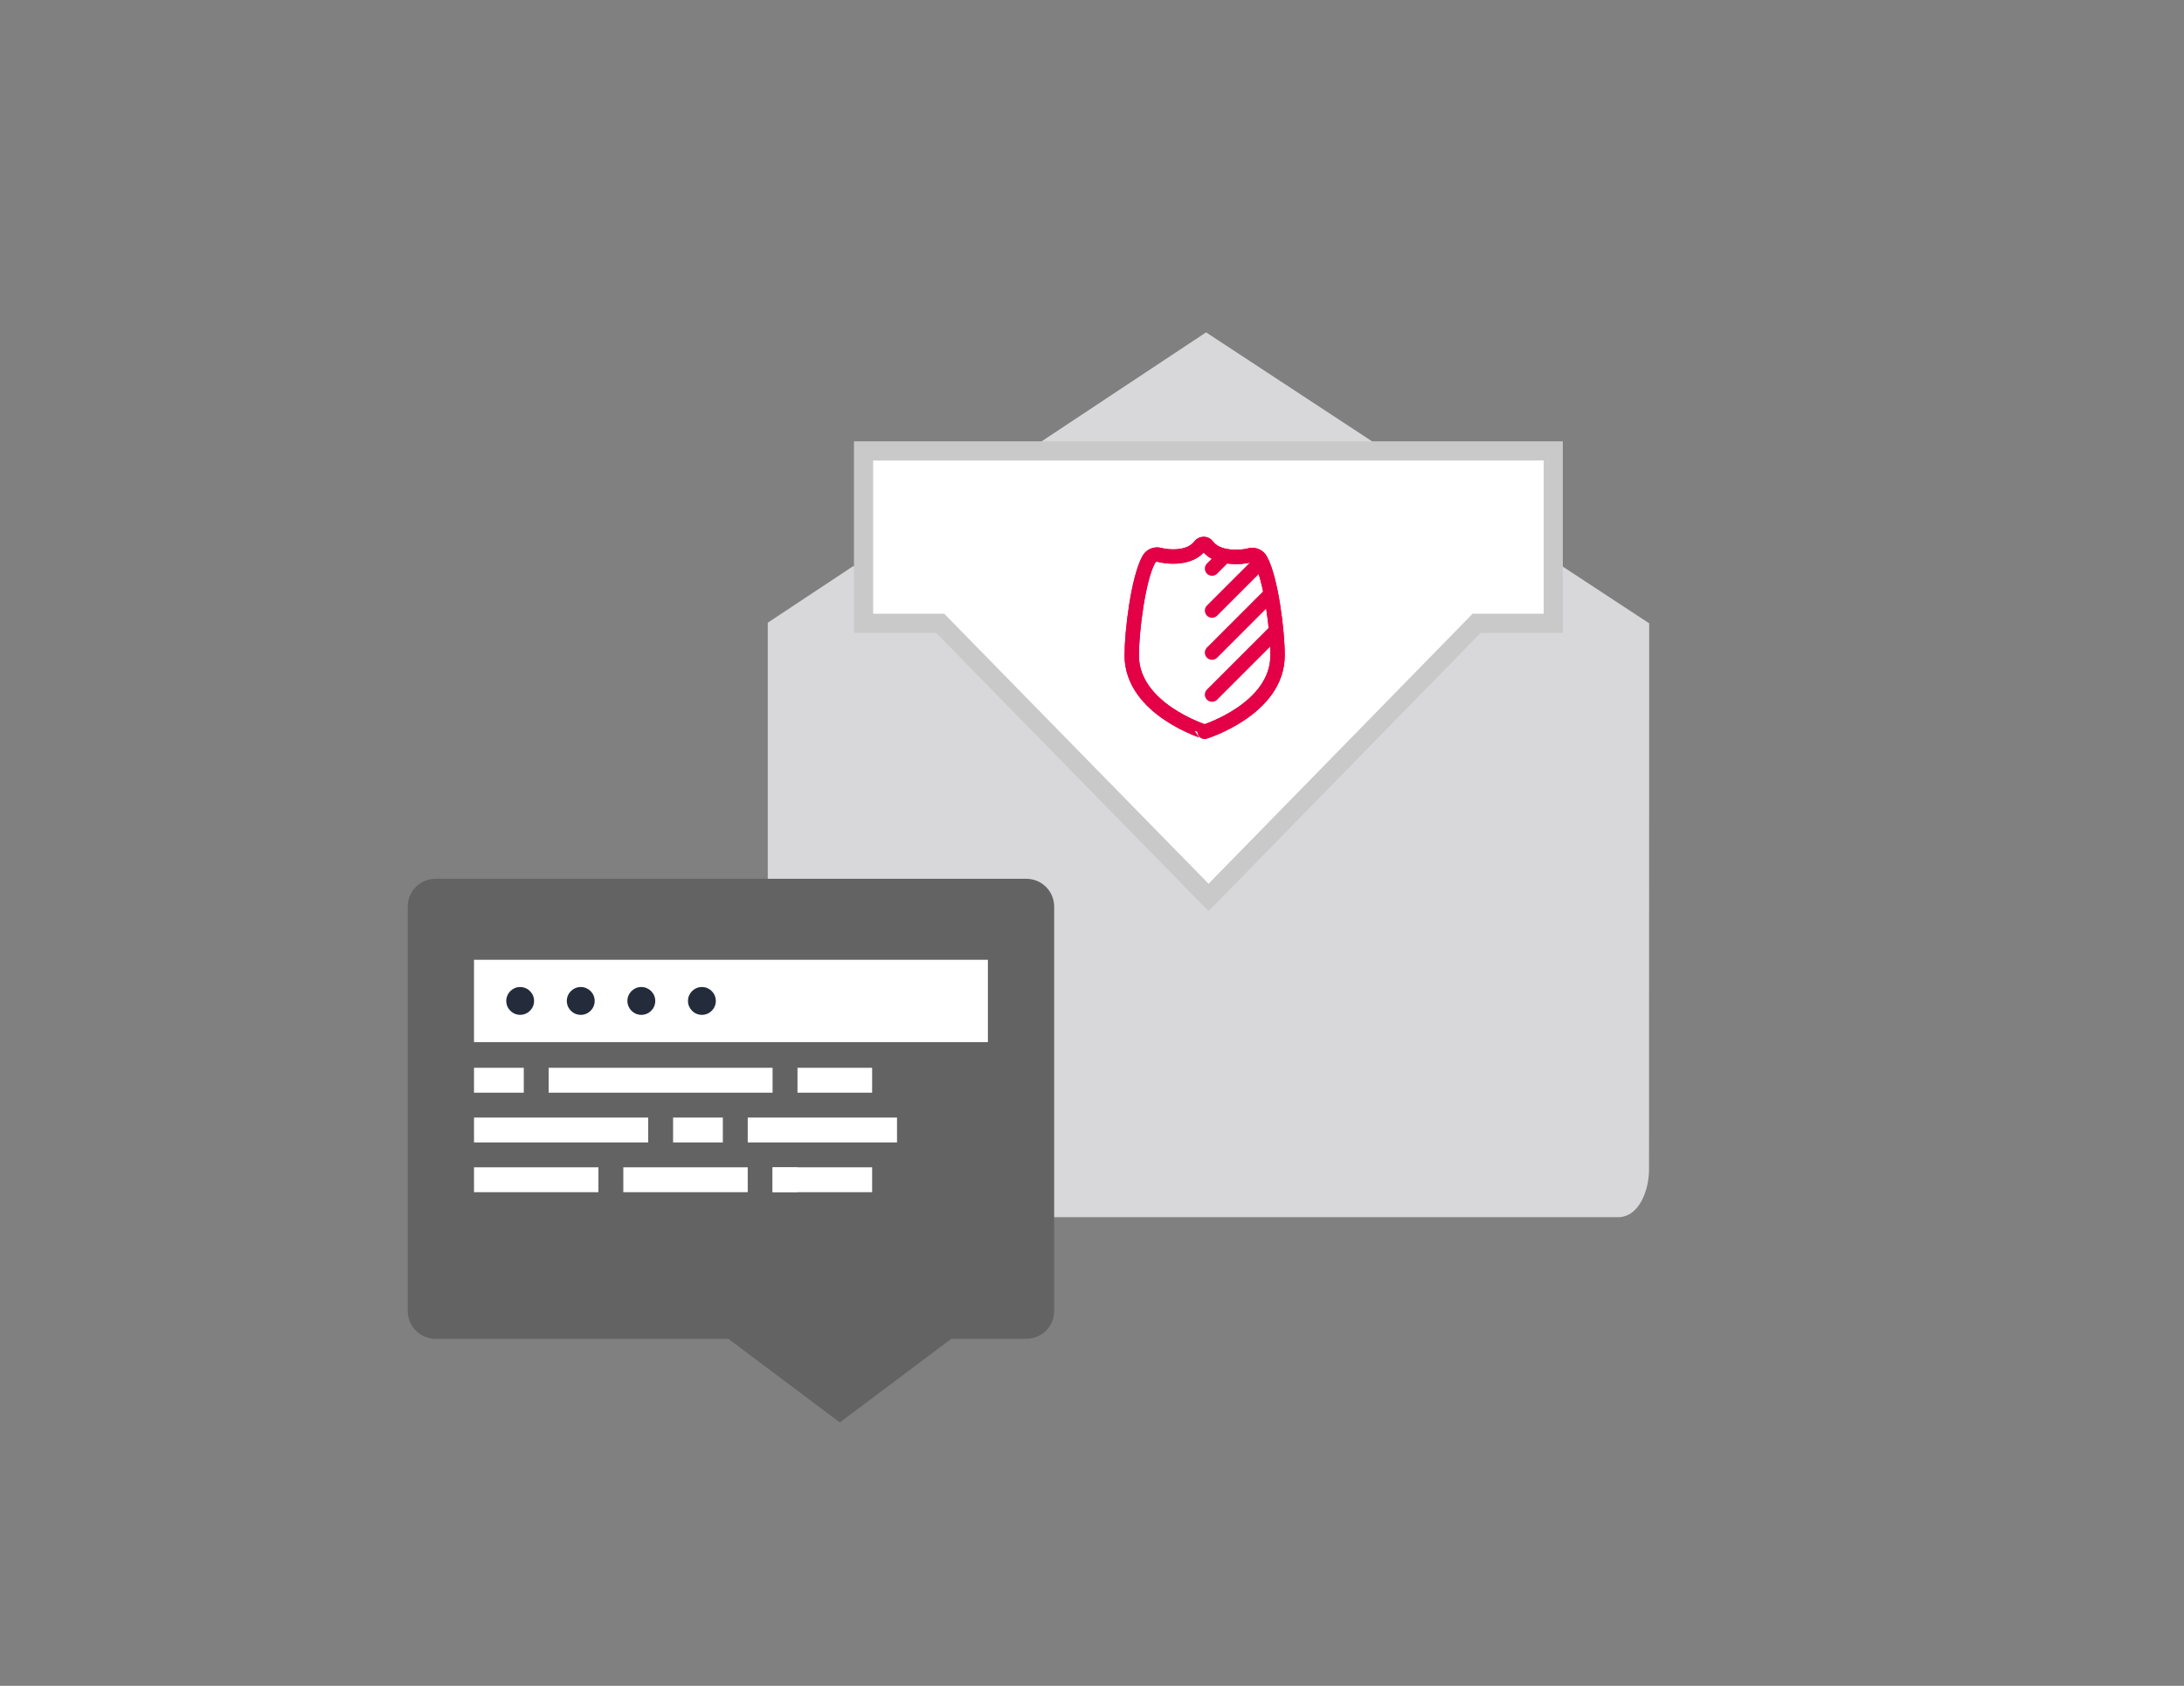 <?xml version="1.0" encoding="utf-8"?>
<!-- Generator: Adobe Illustrator 15.1.0, SVG Export Plug-In  -->
<!DOCTYPE svg PUBLIC "-//W3C//DTD SVG 1.1//EN" "http://www.w3.org/Graphics/SVG/1.1/DTD/svg11.dtd">
<svg version="1.1"
	 xmlns="http://www.w3.org/2000/svg" xmlns:xlink="http://www.w3.org/1999/xlink" xmlns:a="http://ns.adobe.com/AdobeSVGViewerExtensions/3.0/"
	 x="0px" y="0px" width="114px" height="88px" viewBox="-21.282 -17.349 114 88" enable-background="new -21.282 -17.349 114 88"
	 xml:space="preserve">
<rect x="-21.282" y="-17.349" width="114" height="88" fill="#808080" stroke="none"/>
<defs>
</defs>
<path fill="#D8D8DA" d="M23.237,12.213l-4.443,2.943v28.532c0,1.104,0.896,2.5,2,2.5h42.375c1.105,0,1.625-1.396,1.625-2.5
	l0.008-28.5L60.3,12.233"/>
<polyline fill="#D8D8DA" points="50.755,5.963 41.673,0 32.439,6.117 "/>
<polyline fill="#D8D8DA" points="18.794,15.188 27.483,15.188 41.8,29.496 56.1,15.188 64.794,15.188 "/>
<polygon fill="#FFFFFF" stroke="#C9C9C9" stroke-miterlimit="10" points="23.794,6.188 23.794,15.188 27.794,15.188 41.802,29.496 
	55.794,15.188 59.794,15.188 59.794,6.188 "/>
<path fill="#636363" d="M32.289,52.535h-3.911l-5.822,4.366l-5.819-4.366H1.455C0.65,52.535,0,51.885,0,51.08V29.978
	c0-0.804,0.65-1.455,1.455-1.455h30.834c0.805,0,1.455,0.651,1.455,1.455V51.08C33.744,51.885,33.094,52.535,32.289,52.535z"/>
<rect x="3.46" y="32.751" fill="#FFFFFF" width="26.824" height="4.298"/>
<circle fill="#242C3C" cx="12.194" cy="34.899" r="0.727"/>
<circle fill="#242C3C" cx="15.356" cy="34.899" r="0.727"/>
<circle fill="#242C3C" cx="5.87" cy="34.899" r="0.726"/>
<circle fill="#242C3C" cx="9.032" cy="34.899" r="0.727"/>
<rect x="3.46" y="40.987" fill="#FFFFFF" width="9.093" height="1.298"/>
<rect x="3.46" y="43.584" fill="#FFFFFF" width="6.494" height="1.298"/>
<rect x="11.254" y="43.584" fill="#FFFFFF" width="6.494" height="1.298"/>
<rect x="19.046" y="43.584" fill="#FFFFFF" width="1.299" height="1.298"/>
<rect x="19.046" y="43.584" fill="#FFFFFF" width="5.195" height="1.298"/>
<rect x="13.851" y="40.987" fill="#FFFFFF" width="2.598" height="1.298"/>
<rect x="17.748" y="40.987" fill="#FFFFFF" width="7.792" height="1.298"/>
<rect x="20.345" y="38.389" fill="#FFFFFF" width="3.896" height="1.299"/>
<rect x="3.46" y="38.389" fill="#FFFFFF" width="2.598" height="1.299"/>
<rect x="7.357" y="38.389" fill="#FFFFFF" width="11.688" height="1.299"/>
<path fill="none" stroke="#E40046" stroke-width="0.75" stroke-linecap="round" stroke-linejoin="round" stroke-miterlimit="10" d="
	M37.792,16.861c0-1.244,0.335-4.004,0.891-5.008c0.108-0.195,0.332-0.296,0.549-0.24c0.178,0.045,0.422,0.088,0.715,0.088
	c0.801,0,1.205-0.289,1.408-0.56c0.096-0.128,0.291-0.129,0.384,0.002c0.201,0.277,0.624,0.578,1.514,0.578
	c0.298,0,0.536-0.04,0.709-0.085c0.219-0.056,0.444,0.042,0.554,0.239c0.555,1,0.888,3.743,0.888,4.985
	c0,2.809-3.806,3.988-3.806,3.988S37.792,19.67,37.792,16.861z"/>
<g>
	<defs>
		<path id="SVGID_2_" d="M37.792,16.861c0-1.244,0.335-4.004,0.891-5.008c0.108-0.195,0.332-0.296,0.549-0.24
			c0.178,0.045,0.422,0.088,0.715,0.088c0.801,0,1.205-0.289,1.408-0.56c0.096-0.128,0.291-0.129,0.384,0.002
			c0.201,0.277,0.624,0.578,1.514,0.578c0.298,0,0.536-0.04,0.709-0.085c0.219-0.056,0.444,0.042,0.554,0.239
			c0.555,1,0.888,3.743,0.888,4.985c0,2.809-3.806,3.988-3.806,3.988S37.792,19.67,37.792,16.861z"/>
	</defs>
	<clipPath id="SVGID_4_">
		<use xlink:href="#SVGID_2_"  overflow="visible"/>
	</clipPath>
	<g clip-path="url(#SVGID_4_)">
		
			<line fill="none" stroke="#E40046" stroke-width="0.75" stroke-linecap="round" stroke-linejoin="round" stroke-miterlimit="10" x1="48.67" y1="5.646" x2="41.984" y2="12.331"/>
		
			<line fill="none" stroke="#E40046" stroke-width="0.75" stroke-linecap="round" stroke-linejoin="round" stroke-miterlimit="10" x1="48.67" y1="7.838" x2="41.984" y2="14.523"/>
		
			<line fill="none" stroke="#E40046" stroke-width="0.75" stroke-linecap="round" stroke-linejoin="round" stroke-miterlimit="10" x1="48.67" y1="10.031" x2="41.984" y2="16.717"/>
		
			<line fill="none" stroke="#E40046" stroke-width="0.75" stroke-linecap="round" stroke-linejoin="round" stroke-miterlimit="10" x1="48.67" y1="12.224" x2="41.984" y2="18.909"/>
	</g>
	
		<use xlink:href="#SVGID_2_"  overflow="visible" fill="none" stroke="#E40046" stroke-width="0.75" stroke-linecap="round" stroke-linejoin="round" stroke-miterlimit="10"/>
</g>
</svg>
